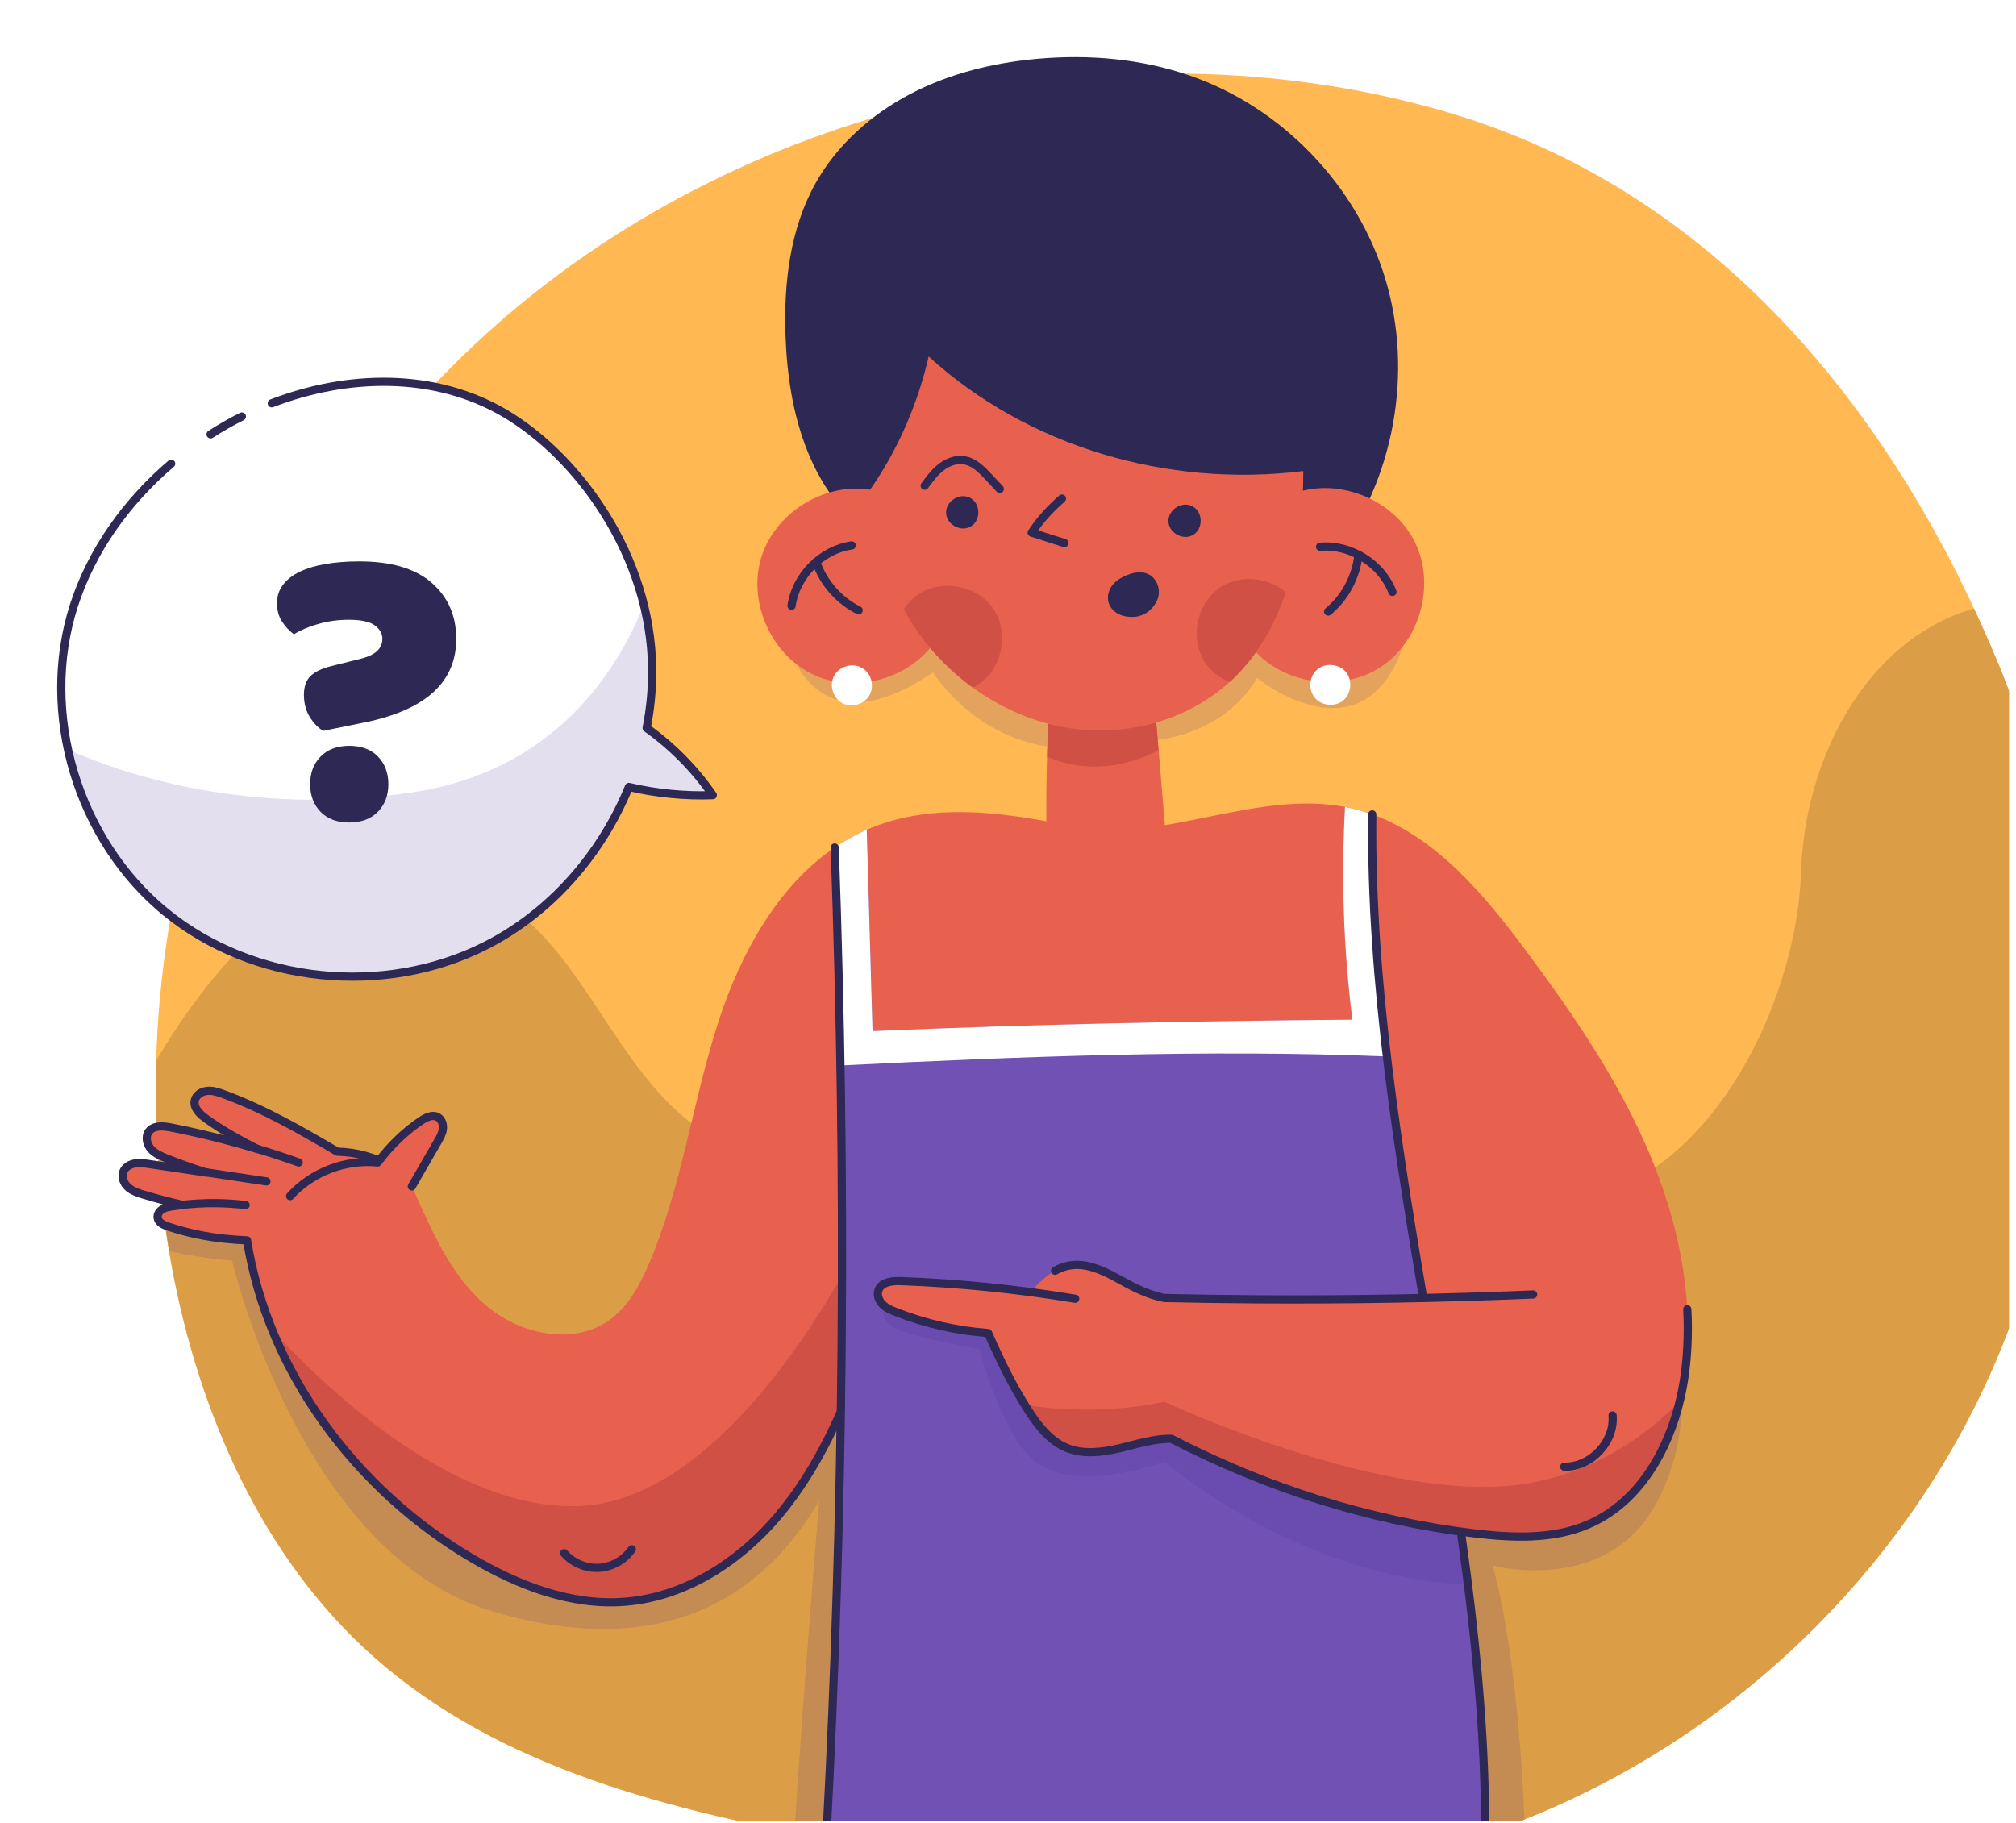 <svg width="241" height="218" viewBox="0 0 241 218" fill="none" xmlns="http://www.w3.org/2000/svg">
<g clip-path="url(#clip0_5686_61795)">
<g filter="url(#filter0_d_5686_61795)">
<path d="M165.67 6.43C126.28 -4.85 81.38 5.67 51.1 33.26C20.82 60.85 6.18 104.58 13.75 144.85C17.03 162.28 24.55 179.45 37.81 191.23C52.9 204.65 73.52 209.68 93.39 213.27C116.03 217.36 139.49 220.15 161.9 214.94C191.2 208.13 216.75 187.22 229.84 160.14C242.93 133.06 243.53 100.37 232.07 72.56C220.61 44.75 199.72 16.18 165.68 6.44L165.67 6.43Z" fill="#FFB852"/>
<path d="M232.061 72.55C231.151 70.34 230.171 68.13 229.141 65.92C215.901 69.78 208.881 84.37 208.471 97.42C207.891 115.42 194.261 141.31 172.381 136.62C150.501 131.93 147.291 95.24 123.671 97.52C100.051 99.8 100.591 137.69 81.961 130.88C63.331 124.06 63.931 96.4 39.431 97.56C27.821 98.11 18.471 108.83 11.851 119.95C11.601 128.28 12.211 136.63 13.751 144.84C17.031 162.27 24.551 179.44 37.811 191.22C52.901 204.64 73.521 209.67 93.391 213.26C116.031 217.35 139.491 220.14 161.901 214.93C191.201 208.12 216.751 187.21 229.841 160.13C242.931 133.05 243.531 100.36 232.071 72.55H232.061Z" fill="#DB9E46"/>
<g style="mix-blend-mode:multiply" opacity="0.15">
<path d="M93.394 213.27C116.034 217.36 139.494 220.15 161.904 214.94C166.514 213.87 171.024 212.45 175.414 210.71C175.114 203.62 174.224 190.02 171.624 180.36C171.624 180.36 185.004 183.93 191.054 173.12C197.104 162.31 192.724 150.61 192.724 150.61L158.114 94.51L131.214 94.83L129.844 81.76C129.844 81.76 138.814 81.9 143.454 74.23C143.454 74.23 157.884 86 161.834 66.99C161.834 66.99 121.984 53.87 87.804 71.14C87.804 71.14 91.114 82.83 104.714 73.56C104.714 73.56 109.684 81.71 119.574 82.57L119.524 94.39C119.524 94.39 85.364 128.55 85.364 129.13C85.364 129.71 73.594 159.04 73.594 159.04L46.154 158.08L26.294 137.26L12.414 135.39C12.664 137.85 12.994 140.31 13.404 142.75C15.034 143.12 17.764 143.65 20.914 143.89C20.914 143.89 29.024 179.04 52.144 185.86C75.264 192.68 86.074 181.23 91.094 172.61C91.094 172.61 89.174 195.72 88.134 212.28C89.894 212.62 91.654 212.96 93.414 213.27H93.394Z" fill="#402995"/>
</g>
<path d="M152.765 59.74C159.845 50.46 162.155 37.72 158.785 26.54C155.415 15.36 146.445 6.02 135.415 2.21C129.605 0.19 123.325 -0.35 117.185 0.2C111.925 0.67 106.685 1.95 102.005 4.4C97.325 6.85 93.205 10.51 90.635 15.13C87.595 20.6 86.855 27.07 87.075 33.32C87.245 38.05 87.955 42.81 89.735 47.2C91.515 51.59 94.435 55.6 98.775 58.12C104.265 66.91 114.125 72.8 124.465 73.49C134.805 74.17 145.265 69.56 152.765 59.74Z" fill="#2E2854"/>
<path d="M118.566 76.6C118.356 82.37 118.146 88.14 118.306 94.21C121.366 94.55 124.446 94.76 127.526 94.81C129.166 94.84 130.956 94.78 132.576 93.65C132.076 87.73 131.586 81.81 131.096 75.89L118.586 76.59L118.566 76.6Z" fill="#E8614E"/>
<path d="M131.664 82.87C131.474 80.55 131.274 78.23 131.084 75.91L118.574 76.61C118.484 78.94 118.414 81.28 118.344 83.64C120.824 84.74 125.634 85.95 131.664 82.88V82.87Z" fill="#D15046"/>
<path d="M97.184 51.71C91.644 50.83 85.734 54.55 84.144 59.93C82.554 65.31 85.484 71.65 90.614 73.93C95.744 76.21 102.414 74.12 105.334 69.33L97.194 51.72L97.184 51.71Z" fill="#E8614E"/>
<path d="M87.797 65.61C88.297 62 91.377 58.9 94.987 58.38" stroke="#2E2854" stroke-width="0.98" stroke-linecap="round" stroke-linejoin="round"/>
<path d="M95.814 66.14C93.454 64.97 91.604 62.84 90.734 60.35" stroke="#2E2854" stroke-width="0.98" stroke-linecap="round" stroke-linejoin="round"/>
<path d="M96.037 72.93C94.917 72.4 93.427 72.91 92.857 74.02C92.297 75.12 92.757 76.63 93.837 77.23C94.917 77.83 96.447 77.42 97.077 76.35C97.717 75.29 97.437 73.59 96.027 72.93H96.037Z" fill="white"/>
<path d="M148.114 52.07C153.434 50.29 159.874 52.99 162.334 58.03C164.794 63.08 162.944 69.81 158.254 72.9C153.564 75.99 146.654 75.03 142.984 70.78L148.114 52.06V52.07Z" fill="#E8614E"/>
<path d="M159.627 63.94C158.317 60.54 154.607 58.22 150.977 58.54" stroke="#2E2854" stroke-width="0.98" stroke-linecap="round" stroke-linejoin="round"/>
<path d="M151.938 66.29C153.967 64.61 155.288 62.12 155.568 59.5" stroke="#2E2854" stroke-width="0.98" stroke-linecap="round" stroke-linejoin="round"/>
<path d="M150.837 73.07C151.857 72.37 153.417 72.62 154.147 73.62C154.877 74.62 154.677 76.18 153.707 76.95C152.737 77.72 151.167 77.56 150.367 76.62C149.567 75.68 149.557 73.96 150.837 73.07Z" fill="white"/>
<path d="M148.968 49.48C149.008 58.6 146.977 68.39 140.287 74.59C135.337 79.17 128.238 81.19 121.558 80.31C114.868 79.43 108.668 75.76 104.338 70.6C99.998 65.44 97.487 58.85 97.188 51.71C100.507 46.96 102.858 41.53 104.188 35.79C115.927 46.52 132.678 51.52 148.968 49.49V49.48Z" fill="#E8614E"/>
<path d="M138.913 63.48C136.133 65.42 135.363 69.71 137.303 72.49C138.013 73.51 139.033 74.25 140.183 74.7C140.223 74.67 140.253 74.64 140.293 74.6C143.423 71.7 145.523 68 146.883 63.96C144.713 62.14 141.273 61.83 138.913 63.47V63.48Z" fill="#D15046"/>
<path d="M102.861 64.28C102.191 64.75 101.631 65.36 101.211 66.05C102.121 67.66 103.151 69.19 104.341 70.61C105.841 72.39 107.561 73.99 109.451 75.37C109.731 75.24 110.001 75.09 110.261 74.91C113.061 72.97 113.811 68.67 111.871 65.89C109.931 63.11 105.641 62.35 102.861 64.29V64.28Z" fill="#D15046"/>
<path d="M135.457 54.12C134.547 53.67 133.287 54.49 133.337 55.51C133.387 56.53 134.707 57.23 135.577 56.69C136.447 56.16 136.437 54.6 135.457 54.12Z" fill="#2E2854" stroke="#2E2854" stroke-width="0.98" stroke-linecap="round" stroke-linejoin="round"/>
<path d="M120.12 52.78C118.8 53.94 117.58 55.22 116.5 56.85C117.81 57.27 119.12 57.69 120.42 58.1" stroke="#2E2854" stroke-width="0.98" stroke-linecap="round" stroke-linejoin="round"/>
<path d="M108.879 53.11C107.969 52.66 106.709 53.48 106.759 54.5C106.809 55.52 108.129 56.22 108.999 55.68C109.869 55.15 109.859 53.59 108.879 53.11Z" fill="#2E2854" stroke="#2E2854" stroke-width="0.98" stroke-linecap="round" stroke-linejoin="round"/>
<path d="M103.711 51.24C104.291 50.45 104.881 49.66 105.651 49.05C106.421 48.45 107.401 48.05 108.371 48.19C109.591 48.36 110.531 49.32 111.381 50.23C111.821 50.7 112.251 51.16 112.691 51.63" stroke="#2E2854" stroke-width="0.98" stroke-linecap="round" stroke-linejoin="round"/>
<path d="M128.673 66.44C128.153 66.46 127.623 66.4 127.153 66.17C126.683 65.94 126.293 65.54 126.153 65.04C125.993 64.44 126.223 63.79 126.623 63.33C127.033 62.87 127.593 62.57 128.173 62.35C128.803 62.11 129.523 61.96 130.143 62.22C131.023 62.58 131.423 63.72 131.103 64.6C130.773 65.49 129.893 66.39 128.673 66.44Z" fill="#2E2854" stroke="#2E2854" stroke-width="0.98" stroke-linecap="round" stroke-linejoin="round"/>
<path d="M42.422 135.03C44.722 140.19 46.942 145.44 51.052 149.07C55.162 152.71 61.732 154.18 66.142 150.91C68.352 149.27 69.692 146.74 70.772 144.21C74.732 134.9 75.982 124.69 79.132 115.08C81.752 107.1 86.152 99.13 92.952 94.5C92.952 94.5 95.842 113.81 95.842 127.06C95.842 140.31 96.442 155.04 96.442 155.04C93.952 161.87 90.992 168.65 86.342 174.23C81.692 179.81 75.112 184.11 67.872 184.67C61.462 185.17 55.152 182.74 49.612 179.48C35.792 171.35 25.242 157.3 22.702 141.46C18.952 141.3 16.052 140.74 13.272 139.81C12.722 139.63 12.082 139.32 12.012 138.75C11.962 138.35 12.222 137.96 12.562 137.75C12.902 137.54 13.312 137.46 13.712 137.4C14.142 137.33 14.582 137.28 15.022 137.23C13.462 136.87 11.922 136.47 10.392 136.01C9.722 135.81 9.032 135.59 8.502 135.13C7.972 134.67 7.652 133.9 7.912 133.25C8.122 132.71 8.682 132.38 9.252 132.27C9.822 132.16 10.402 132.25 10.972 132.33C13.252 132.67 15.542 133.01 17.822 133.35C16.242 132.85 14.682 132.3 13.142 131.69C12.442 131.41 11.712 131.1 11.212 130.54C10.712 129.97 10.512 129.06 10.962 128.45C11.522 127.69 12.662 127.78 13.592 127.96C17.092 128.65 20.552 129.51 23.972 130.55C21.822 129.47 19.712 128.29 17.762 126.88C17.042 126.36 16.262 125.6 16.452 124.73C16.592 124.08 17.262 123.65 17.932 123.59C18.592 123.52 19.252 123.74 19.872 123.97C24.602 125.7 29.002 128.21 33.502 130.86C35.772 130.9 38.032 131.53 40.002 132.67L42.442 135.04L42.422 135.03Z" fill="#E8614E"/>
<path d="M96.441 155.05C96.441 155.05 96.201 149.25 96.031 141.65C91.561 150.26 78.261 172.93 62.011 173.25C47.551 173.53 32.871 159.92 25.781 152.29C30.401 163.58 39.041 173.27 49.611 179.49C55.151 182.75 61.461 185.18 67.871 184.68C75.111 184.12 81.681 179.82 86.341 174.24C90.991 168.66 93.951 161.88 96.441 155.05Z" fill="#D15046"/>
<path d="M15.023 137.22C17.513 136.94 20.043 136.95 22.533 137.25" stroke="#2E2854" stroke-width="0.98" stroke-linecap="round" stroke-linejoin="round"/>
<path d="M17.82 133.34C20.22 133.7 22.62 134.06 25.02 134.42" stroke="#2E2854" stroke-width="0.98" stroke-linecap="round" stroke-linejoin="round"/>
<path d="M23.961 130.54C25.611 131.04 27.261 131.58 28.881 132.16" stroke="#2E2854" stroke-width="0.98" stroke-linecap="round" stroke-linejoin="round"/>
<path d="M60.609 178.87C61.639 180.04 63.219 180.71 64.769 180.62C66.319 180.53 67.819 179.69 68.699 178.4" stroke="#2E2854" stroke-width="0.98" stroke-linecap="round" stroke-linejoin="round"/>
<path d="M96.442 155.05C93.952 161.88 90.992 168.66 86.342 174.24C81.692 179.82 75.112 184.12 67.872 184.68C61.462 185.18 55.152 182.75 49.612 179.49C35.792 171.36 25.242 157.31 22.702 141.47C18.952 141.31 16.052 140.75 13.272 139.82C12.722 139.64 12.082 139.33 12.012 138.76C11.962 138.36 12.222 137.97 12.562 137.76C12.902 137.55 13.312 137.47 13.712 137.41C14.142 137.34 14.582 137.29 15.022 137.24C13.462 136.88 11.922 136.48 10.392 136.02C9.722 135.82 9.032 135.6 8.502 135.14C7.972 134.68 7.652 133.91 7.912 133.26C8.122 132.72 8.682 132.39 9.252 132.28C9.822 132.17 10.402 132.26 10.972 132.34C13.252 132.68 15.542 133.02 17.822 133.36C16.242 132.86 14.682 132.31 13.142 131.7C12.442 131.42 11.712 131.11 11.212 130.55C10.712 129.98 10.512 129.07 10.962 128.46C11.522 127.7 12.662 127.79 13.592 127.97C17.092 128.66 20.552 129.52 23.972 130.56C21.822 129.48 19.712 128.3 17.762 126.89C17.042 126.37 16.262 125.61 16.452 124.74C16.592 124.09 17.262 123.66 17.932 123.6C18.592 123.53 19.252 123.75 19.872 123.98C24.602 125.71 29.002 128.22 33.502 130.87C35.772 130.91 38.032 131.54 40.002 132.68" stroke="#2E2854" stroke-width="0.98" stroke-linecap="round" stroke-linejoin="round"/>
<path d="M27.852 136.18C30.452 133.3 34.462 131.77 38.322 132.16C39.872 130.09 41.572 128.47 43.492 127.17C44.092 126.77 44.862 126.38 45.492 126.73C45.982 126.99 46.182 127.61 46.112 128.16C46.042 128.71 45.762 129.2 45.482 129.68L42.402 135.02" fill="#E8614E"/>
<path d="M27.852 136.18C30.452 133.3 34.462 131.77 38.322 132.16C39.872 130.09 41.572 128.47 43.492 127.17C44.092 126.77 44.862 126.38 45.492 126.73C45.982 126.99 46.182 127.61 46.112 128.16C46.042 128.71 45.762 129.2 45.482 129.68L42.402 135.02" stroke="#2E2854" stroke-width="0.98" stroke-linecap="round" stroke-linejoin="round"/>
<path d="M157.21 90.54C164.9 93.31 170.66 100.2 175.62 106.88C181.08 114.23 186.31 121.84 189.98 130.23C192.68 136.39 194.51 143.02 194.87 149.7C194.87 149.7 177.79 156.15 159.52 154.15C159.52 154.15 156.69 128.73 156.3 114.97C155.91 101.2 157.21 90.54 157.21 90.54Z" fill="#E8614E"/>
<path d="M153.973 89.65C143.993 87.75 133.783 93.12 123.583 92.42C115.463 90.74 105.893 88.71 97.423 92.11C97.213 92.19 97.013 92.28 96.803 92.37C96.803 92.37 95.763 106.59 95.823 119.59C95.823 119.59 137.123 121.14 156.243 117.03L153.983 89.65H153.973Z" fill="#E8614E"/>
<path d="M157.21 90.54C156.39 90.25 155.56 90 154.69 89.8C154.45 89.75 154.21 89.7 153.97 89.65C153.5 98.13 153.79 106.65 154.85 115.08C135.23 115.24 116.35 115.64 97.49 116.45C97.25 108.31 97.03 100.34 96.8 92.37C95.47 92.96 94.1 93.73 92.95 94.5C94.38 134.04 94.05 173.53 91.93 213C92.42 213.09 92.9 213.18 93.39 213.27C116.03 217.36 139.49 220.15 161.9 214.94C164.88 214.25 167.82 213.4 170.71 212.42C170.73 171.53 156.8 131.37 157.21 90.54Z" fill="#7151B4"/>
<g style="mix-blend-mode:multiply" opacity="0.15">
<path d="M168.662 182.67C167.532 173.66 166.052 164.67 164.542 155.68L98.922 148.18C98.922 148.18 98.152 150.16 99.452 151.51C100.752 152.86 110.212 154.45 110.212 154.45C110.212 154.45 112.422 162.75 115.712 166.75C118.992 170.75 125.712 170.18 132.392 167.91C132.392 167.91 148.012 181.67 168.672 182.67H168.662Z" fill="#402995"/>
</g>
<path d="M158.958 119.48C157.818 109.86 157.107 100.22 157.197 90.54C156.377 90.25 155.547 90 154.677 89.8C154.437 89.75 154.198 89.7 153.958 89.65C153.488 98.13 153.777 106.65 154.837 115.08C135.217 115.24 116.338 115.64 97.478 116.45C97.237 108.31 97.017 100.34 96.787 92.37C95.457 92.96 94.088 93.73 92.938 94.5C93.257 103.19 93.468 111.88 93.608 120.56C115.367 119.49 137.177 118.61 158.947 119.48H158.958Z" fill="white"/>
<path d="M91.953 213C94.073 173.54 94.383 134.05 92.953 94.5" stroke="#2E2854" stroke-width="0.98" stroke-linecap="round" stroke-linejoin="round"/>
<path d="M157.212 90.54C156.802 131.37 170.742 171.54 170.722 212.42" stroke="#2E2854" stroke-width="0.98" stroke-linecap="round" stroke-linejoin="round"/>
<path d="M132.376 148.35C130.026 147.88 128.286 146.84 126.586 145.91C124.876 144.99 122.976 144.14 121.066 144.46C118.906 144.82 117.286 146.57 115.836 148.21C115.836 148.21 118.796 150.73 123.096 151.07C127.386 151.41 132.386 148.34 132.386 148.34L132.376 148.35Z" fill="#E8614E"/>
<path d="M194.873 149.71C195.003 152.13 194.933 154.56 194.643 156.98C193.733 164.53 190.043 172.4 183.063 175.42C178.813 177.26 173.983 177.05 169.393 176.5C156.873 174.98 144.643 171.1 133.183 165.19C131.063 165.17 129.003 165.86 126.943 166.34C124.873 166.82 122.643 167.09 120.683 166.28C118.673 165.45 117.273 163.63 116.093 161.8C114.293 159 112.803 156.01 111.293 152.55C107.523 152.27 103.803 151.42 100.283 150.04C99.703 149.81 99.113 149.56 98.673 149.12C98.233 148.68 97.973 148.01 98.183 147.42C98.533 146.44 99.843 146.3 100.893 146.34C107.863 146.6 114.823 147.31 121.703 148.45L132.373 148.34C147.063 148.67 161.773 148.53 176.463 147.92L194.873 149.7V149.71Z" fill="#E8614E"/>
<path d="M193.965 160.7C190.095 164.69 184.145 169.06 175.865 170.51C159.365 173.4 132.375 160.76 132.375 160.76C125.405 162.26 118.905 161.64 115.695 161.15C115.825 161.37 115.955 161.59 116.085 161.8C117.255 163.63 118.665 165.45 120.675 166.28C122.635 167.09 124.875 166.82 126.935 166.34C129.005 165.86 131.055 165.17 133.175 165.19C144.635 171.1 156.865 174.99 169.385 176.5C173.975 177.06 178.815 177.26 183.055 175.42C188.885 172.89 192.415 166.98 193.945 160.7H193.965Z" fill="#D15046"/>
<path d="M180.164 168.53C183.334 168.62 186.224 165.56 185.944 162.4" stroke="#2E2854" stroke-width="0.98" stroke-linecap="round" stroke-linejoin="round"/>
<path d="M194.873 149.71C195.003 152.13 194.933 154.56 194.643 156.98C193.733 164.53 190.043 172.4 183.063 175.42C178.813 177.26 173.983 177.05 169.393 176.5C156.873 174.98 144.643 171.1 133.183 165.19C131.063 165.17 129.003 165.86 126.943 166.34C124.873 166.82 122.643 167.09 120.683 166.28C118.673 165.45 117.273 163.63 116.093 161.8C114.293 159 112.803 156.01 111.293 152.55C107.523 152.27 103.803 151.42 100.283 150.04C99.703 149.81 99.113 149.56 98.673 149.12C98.233 148.68 97.973 148.01 98.183 147.42C98.533 146.44 99.843 146.3 100.893 146.34C107.863 146.6 114.823 147.31 121.703 148.45" stroke="#2E2854" stroke-width="0.98" stroke-linecap="round" stroke-linejoin="round"/>
<path d="M119.297 145.1C119.847 144.8 120.427 144.57 121.057 144.47C122.967 144.15 124.877 144.99 126.577 145.92C128.287 146.84 130.017 147.89 132.367 148.36C136.037 148.44 139.697 148.5 143.367 148.52C154.397 148.59 165.427 148.4 176.447 147.94" stroke="#2E2854" stroke-width="0.98" stroke-linecap="round" stroke-linejoin="round"/>
<path d="M78.372 88.25C76.232 85.14 73.532 82.41 70.462 80.22C70.912 77.91 71.152 75.55 71.122 73.19C70.992 59.64 62.282 47.72 53.412 42.54C42.762 36.32 28.712 38.43 18.342 45.1C10.862 49.91 4.732 57.07 2.002 65.54C-2.158 78.44 2.472 93.63 12.962 102.21C23.452 110.79 39.102 112.35 51.192 106.23C58.982 102.29 65.042 95.33 68.342 87.25C71.712 88.04 75.152 88.35 78.372 88.23V88.25Z" fill="white"/>
<g style="mix-blend-mode:multiply" opacity="0.15">
<path d="M70.465 80.22C70.915 77.91 71.155 75.55 71.125 73.19C71.095 70.56 70.745 67.99 70.135 65.51C66.775 73.83 59.135 85.45 42.325 87.93C22.895 90.8 8.035 85.78 1.305 82.79C2.935 90.31 7.005 97.34 12.965 102.22C23.455 110.8 39.105 112.36 51.195 106.24C58.985 102.3 65.045 95.34 68.345 87.26C71.715 88.05 75.155 88.36 78.375 88.24C76.235 85.13 73.535 82.4 70.465 80.21V80.22Z" fill="#402995"/>
</g>
<path d="M22.084 42.97C20.794 43.61 19.544 44.33 18.344 45.1" stroke="#2E2854" stroke-width="0.98" stroke-linecap="round" stroke-linejoin="round"/>
<path d="M13.63 48.61C8.33 53.13 4.14 58.94 2.01 65.55C-2.15 78.45 2.48 93.64 12.97 102.22C23.46 110.8 39.11 112.36 51.2 106.24C58.99 102.3 65.05 95.34 68.35 87.26C71.72 88.05 75.16 88.36 78.38 88.24C76.24 85.13 73.54 82.4 70.47 80.21C70.92 77.9 71.16 75.54 71.13 73.18C71 59.63 62.29 47.71 53.42 42.53C45.11 37.68 34.74 37.89 25.66 41.39" stroke="#2E2854" stroke-width="0.98" stroke-linecap="round" stroke-linejoin="round"/>
<path d="M31.821 80.55C31.271 80.26 30.741 79.73 30.251 78.97C29.761 78.21 29.511 77.31 29.501 76.27C29.501 75.26 29.761 74.51 30.291 74C30.821 73.49 31.611 73.11 32.651 72.84L36.451 71.89C38.071 71.46 38.881 70.68 38.881 69.54C38.881 68.92 38.571 68.39 37.971 67.94C37.371 67.49 36.331 67.27 34.871 67.27C33.541 67.27 32.291 67.45 31.121 67.8C29.951 68.15 29.011 68.55 28.301 69.01C27.751 68.59 27.271 68.08 26.881 67.48C26.491 66.88 26.291 66.16 26.281 65.31C26.281 64.46 26.521 63.72 27.001 63.09C27.481 62.45 28.161 61.93 29.021 61.52C29.881 61.11 30.901 60.8 32.091 60.6C33.281 60.4 34.581 60.29 36.011 60.29C39.851 60.27 42.751 61.11 44.731 62.81C46.701 64.51 47.701 66.74 47.711 69.5C47.741 74.7 44.081 78.05 36.741 79.55L31.821 80.55ZM30.241 86.95C30.241 85.62 30.641 84.52 31.471 83.65C32.291 82.79 33.441 82.35 34.901 82.34C36.361 82.34 37.511 82.76 38.341 83.61C39.171 84.47 39.591 85.56 39.601 86.9C39.601 88.23 39.201 89.33 38.371 90.2C37.551 91.06 36.401 91.5 34.941 91.51C33.481 91.51 32.331 91.09 31.501 90.24C30.671 89.38 30.251 88.29 30.241 86.95Z" fill="#2E2854"/>
</g>
</g>
<defs>
<filter id="filter0_d_5686_61795" x="0" y="-0.002" width="247.025" height="224.615" filterUnits="userSpaceOnUse" color-interpolation-filters="sRGB">
<feFlood flood-opacity="0" result="BackgroundImageFix"/>
<feColorMatrix in="SourceAlpha" type="matrix" values="0 0 0 0 0 0 0 0 0 0 0 0 0 0 0 0 0 0 127 0" result="hardAlpha"/>
<feOffset dx="6.83" dy="6.83"/>
<feColorMatrix type="matrix" values="0 0 0 0 0.051 0 0 0 0 0.071 0 0 0 0 0.298 0 0 0 0.12 0"/>
<feBlend mode="normal" in2="BackgroundImageFix" result="effect1_dropShadow_5686_61795"/>
<feBlend mode="normal" in="SourceGraphic" in2="effect1_dropShadow_5686_61795" result="shape"/>
</filter>
<clipPath id="clip0_5686_61795">
<rect width="240.19" height="217.78" fill="white"/>
</clipPath>
</defs>
</svg>
